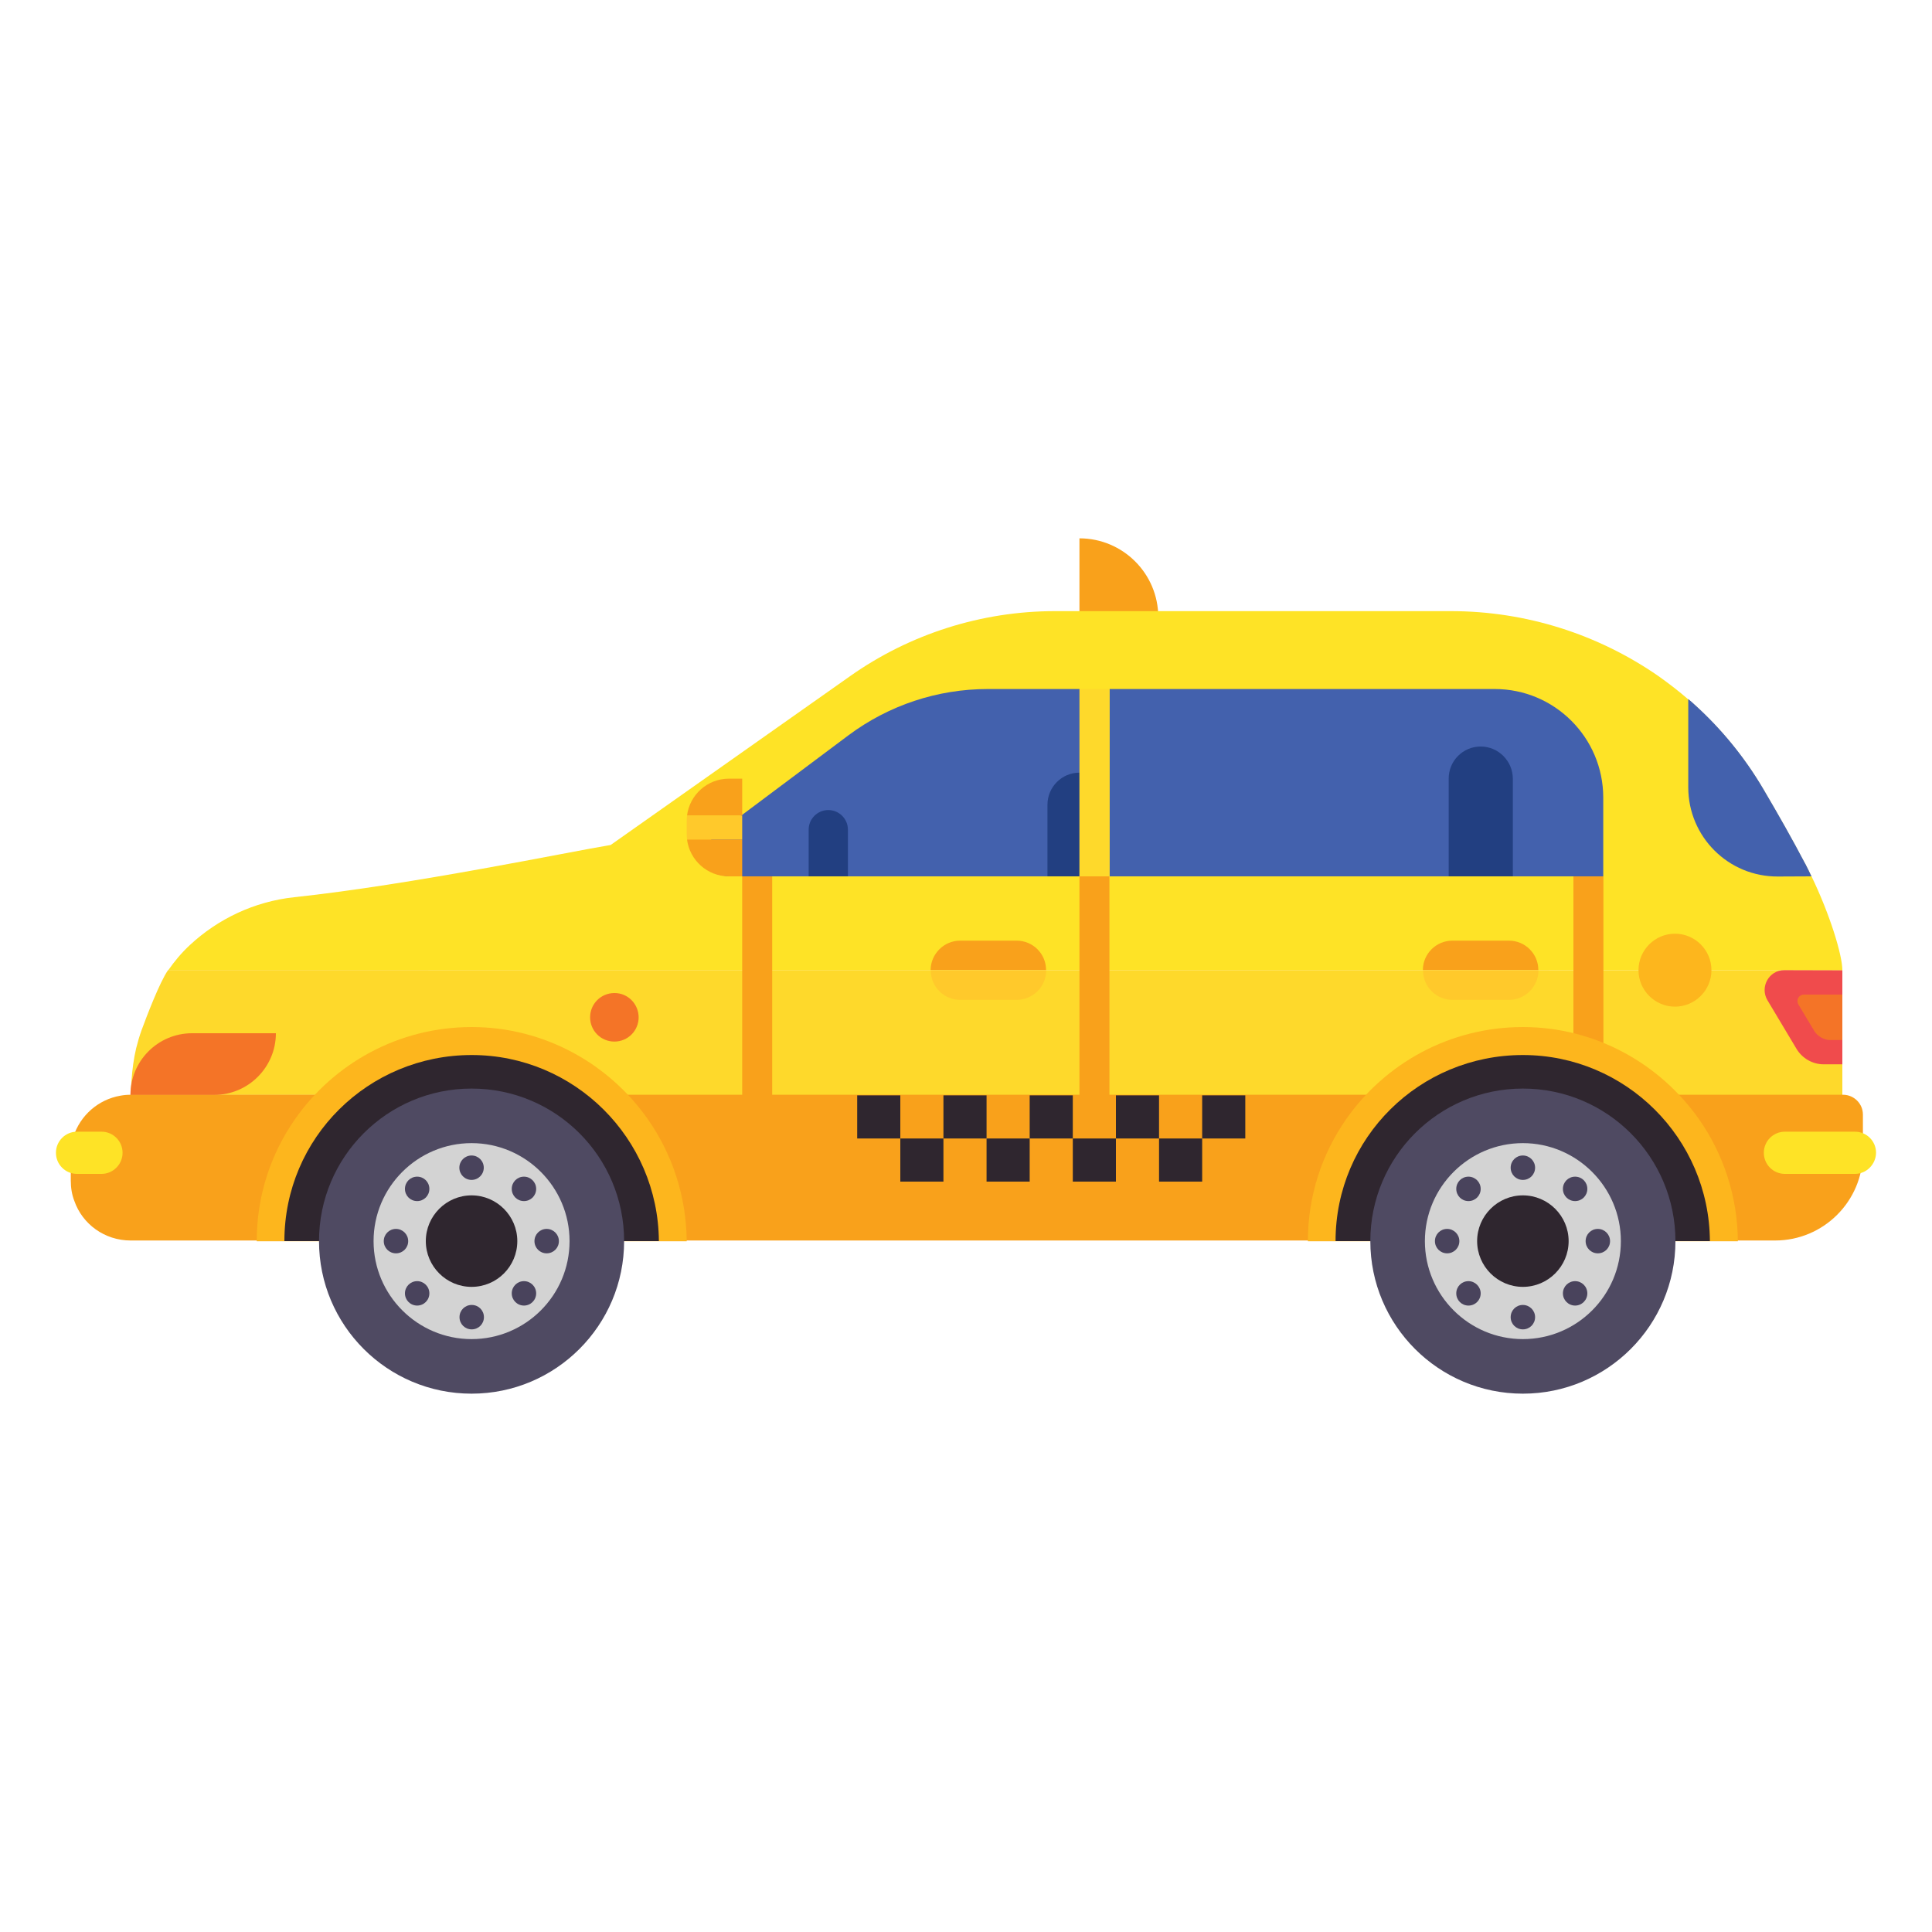 <svg enable-background="new 0 0 125 125" viewBox="0 0 125 125" xmlns="http://www.w3.org/2000/svg"><path d="m63.9 44.58c-3.24 0-6.4 1.05-9 2.99l-8.67 6.49c-1.23 1.37-.66 2.64 1.18 2.64h.59 21.85v-10.29-1.83z" fill="#5f8dba"/><path d="m91.64 44.58h-1.1-18.76v1.87 10.25h5.11 5.73 12.2 6.95 1.94c0-6.68-5.4-12.09-12.07-12.12z" fill="#4361ad"/><path d="m74.94 44.34h-5.1v-9.51c2.81 0 5.1 2.28 5.1 5.1z" fill="#f9a11b"/><path d="m119.2 62.78h-108.32c.41-.59.88-1.15 1.41-1.64 1.82-1.69 4.16-2.81 6.74-3.09 7.67-.82 17.74-2.93 20.48-3.38l15.5-10.93c3.87-2.73 8.51-4.2 13.25-4.2h25.61c4.88 0 9.55 1.51 13.44 4.21.66.47 1.3.96 1.92 1.5.14.11.26.22.39.34 1.74 1.57 3.26 3.42 4.48 5.5.96 1.63 1.89 3.27 2.68 4.78.01.01.02.03.02.03.14.27.28.54.41.81 1.19 2.47 1.99 5.08 1.99 6.07z" fill="#fee326"/><path d="m119.2 62.78v8.09l-110.76-.03.07-.95c.05-.7.14-1.39.3-2.07.1-.4.21-.78.35-1.17.34-.92 1.16-3.08 1.71-3.88z" fill="#fed92b"/><path d="m120.53 72.11v2.47c0 3.14-2.55 5.68-5.68 5.68h-106.4c-1.68 0-3.12-1.06-3.64-2.56-.16-.41-.23-.85-.23-1.32v-1.67c0-.41.06-.8.17-1.17.44-1.37 1.6-2.4 3.04-2.65.22-.04.43-.06.66-.06h110.81c.7.01 1.27.58 1.27 1.28z" fill="#f9a11b"/><path d="m69.84 56.7h1.94v14.17h-1.94z" fill="#f9a11b"/><path d="m48.02 56.7h1.94v14.17h-1.94z" fill="#f9a11b"/><path d="m101.8 56.7h1.94v14.55h-1.94z" fill="#f9a11b"/><path d="m44.43 80.28v.03h-27.82v-.01c0-2.93.91-5.64 2.47-7.88 2.51-3.6 6.69-5.97 11.44-5.97 4.69 0 8.88 2.37 11.4 5.97 1.56 2.23 2.48 4.94 2.51 7.86z" fill="#fdb61d"/><path d="m42.63 80.3h-24.23c0-6.69 5.43-12.04 12.12-12.04 6.65 0 12.06 5.39 12.11 12.04z" fill="#2f262f"/><path d="m112.44 80.28v.03h-27.82v-.01c0-2.93.91-5.64 2.47-7.88 2.51-3.6 6.69-5.97 11.44-5.97 4.69 0 8.87 2.37 11.4 5.97 1.56 2.23 2.48 4.94 2.51 7.86z" fill="#fdb61d"/><path d="m110.63 80.3h-24.22c0-6.69 5.43-12.04 12.12-12.04 6.65 0 12.06 5.39 12.1 12.04z" fill="#2f262f"/><path d="m119.2 62.78v6.08h-1.22c-.7 0-1.37-.38-1.74-.99l-1.89-3.16c-.5-.85.1-1.94 1.09-1.94z" fill="#f04b4c"/><path d="m119.2 64.35v2.94h-.82c-.35 0-.79-.25-.98-.56l-1.05-1.75c-.16-.29.04-.63.36-.63z" fill="#f47427"/><path d="m110.73 62.77c0 1.3-1.06 2.36-2.36 2.36s-2.36-1.06-2.36-2.36 1.06-2.36 2.36-2.36 2.36 1.06 2.36 2.36z" fill="#fdb61d"/><path d="m41.32 65.82c0 .87-.7 1.57-1.57 1.57s-1.57-.7-1.57-1.57.7-1.57 1.57-1.57c.86-.01 1.57.7 1.57 1.57z" fill="#f47427"/><path d="m120.02 75.95h-4.54c-.75 0-1.36-.61-1.36-1.36v-.01c0-.75.61-1.36 1.36-1.36h4.54c.75 0 1.36.61 1.36 1.36v.01c-.01.74-.62 1.36-1.36 1.36z" fill="#fee326"/><path d="m6.57 75.95h-1.59c-.75 0-1.36-.61-1.36-1.36v-.01c0-.75.61-1.36 1.36-1.36h1.59c.75 0 1.36.61 1.36 1.36v.01c0 .74-.61 1.36-1.36 1.36z" fill="#fee326"/><path d="m40.38 80.3c0 5.45-4.42 9.87-9.87 9.87s-9.87-4.42-9.87-9.87 4.42-9.87 9.87-9.87c5.46 0 9.87 4.42 9.87 9.87z" fill="#4f4a62"/><path d="m30.51 73.96c-3.5 0-6.34 2.85-6.34 6.34 0 3.5 2.85 6.34 6.34 6.34 3.5 0 6.34-2.84 6.34-6.34 0-3.49-2.84-6.34-6.34-6.34z" fill="#d3d3d3"/><path d="m30.51 83.26c-1.63 0-2.96-1.33-2.96-2.96s1.33-2.96 2.96-2.96 2.96 1.33 2.96 2.96-1.32 2.96-2.96 2.96z" fill="#2f262f"/><circle cx="30.51" cy="75.55" fill="#49435c" r=".79"/><path d="m36.16 80.3c0 .44-.35.79-.79.79s-.79-.35-.79-.79.35-.79.79-.79c.43 0 .79.35.79.79z" fill="#49435c"/><path d="m26.41 80.3c0 .44-.35.79-.79.79s-.79-.35-.79-.79.35-.79.79-.79c.43 0 .79.35.79.79z" fill="#49435c"/><path d="m31.31 85.22c0 .44-.35.79-.79.79s-.79-.35-.79-.79.35-.79.79-.79.79.35.79.79z" fill="#49435c"/><path d="m27.78 76.92c0 .44-.35.79-.79.79s-.79-.35-.79-.79.35-.79.79-.79.79.35.79.79z" fill="#49435c"/><path d="m34.69 76.92c0 .44-.35.79-.79.79s-.79-.35-.79-.79.35-.79.79-.79c.43 0 .79.35.79.79z" fill="#49435c"/><circle cx="26.99" cy="83.68" fill="#49435c" r=".79"/><circle cx="33.9" cy="83.68" fill="#49435c" r=".79"/><path d="m108.4 80.3c0 5.45-4.42 9.87-9.87 9.87s-9.87-4.42-9.87-9.87 4.42-9.87 9.87-9.87 9.87 4.42 9.87 9.87z" fill="#4f4a62"/><path d="m98.53 73.96c-3.5 0-6.34 2.85-6.34 6.34 0 3.5 2.85 6.34 6.34 6.34 3.5 0 6.34-2.84 6.34-6.34 0-3.49-2.85-6.34-6.34-6.34z" fill="#d3d3d3"/><path d="m98.53 83.26c-1.63 0-2.96-1.33-2.96-2.96s1.33-2.96 2.96-2.96 2.96 1.33 2.96 2.96-1.33 2.96-2.96 2.96z" fill="#2f262f"/><path d="m99.32 75.55c0 .44-.35.79-.79.79s-.79-.35-.79-.79.35-.79.79-.79c.43 0 .79.35.79.79z" fill="#49435c"/><path d="m104.17 80.3c0 .44-.35.79-.79.79s-.79-.35-.79-.79.35-.79.79-.79c.43 0 .79.35.79.79z" fill="#49435c"/><path d="m94.42 80.3c0 .44-.35.79-.79.79s-.79-.35-.79-.79.35-.79.79-.79c.43 0 .79.35.79.79z" fill="#49435c"/><path d="m99.32 85.22c0 .44-.35.79-.79.79s-.79-.35-.79-.79.35-.79.79-.79c.43 0 .79.35.79.79z" fill="#49435c"/><path d="m95.8 76.92c0 .44-.35.79-.79.79s-.79-.35-.79-.79.35-.79.79-.79c.43 0 .79.35.79.79z" fill="#49435c"/><path d="m102.7 76.92c0 .44-.35.79-.79.79s-.79-.35-.79-.79.35-.79.79-.79.79.35.79.79z" fill="#49435c"/><path d="m95.8 83.68c0 .44-.35.79-.79.79s-.79-.35-.79-.79.35-.79.79-.79c.43 0 .79.36.79.79z" fill="#49435c"/><circle cx="101.91" cy="83.68" fill="#49435c" r=".79"/><path d="m62.12 60.86h3.66c1.05 0 1.9.85 1.9 1.9h-7.47c.01-1.04.86-1.9 1.91-1.9z" fill="#f9a11b"/><path d="m65.78 64.69h-3.66c-1.05 0-1.9-.85-1.9-1.9h7.47c-.01 1.05-.86 1.9-1.91 1.9z" fill="#ffc92b"/><path d="m93.97 60.86h3.66c1.05 0 1.9.85 1.9 1.9h-7.47c0-1.04.85-1.9 1.91-1.9z" fill="#f9a11b"/><path d="m97.63 64.69h-3.66c-1.05 0-1.9-.85-1.9-1.9h7.47c-.01 1.05-.86 1.9-1.91 1.9z" fill="#ffc92b"/><g fill="#2f262f"><path d="m55.46 70.87h2.79v2.79h-2.79z"/><path d="m61.04 70.87h2.79v2.79h-2.79z"/><path d="m58.25 73.66h2.79v2.79h-2.79z"/><path d="m66.62 70.87h2.79v2.79h-2.79z"/><path d="m63.83 73.66h2.79v2.79h-2.79z"/><path d="m72.2 70.87h2.79v2.79h-2.79z"/><path d="m77.78 70.87h2.79v2.79h-2.79z"/><path d="m69.41 73.66h2.79v2.79h-2.79z"/><path d="m74.99 73.66h2.79v2.79h-2.79z"/></g><path d="m63.9 44.58c-3.24 0-6.4 1.05-9 2.99l-8.67 6.49c-1.23 1.37-.66 2.64 1.18 2.64h.59 21.85v-12.12z" fill="#4361ad"/><path d="m117.2 56.7-2.17.01c-3.2.02-5.8-2.57-5.8-5.77v-5.71c.14.11.26.22.39.34 1.74 1.57 3.26 3.42 4.48 5.5.96 1.63 1.89 3.27 2.68 4.78.01.01.02.03.02.03.14.28.28.55.4.82z" fill="#4361ad"/><path d="m96.71 44.58h-24.92v12.12h31.94c0-1.82 0-3.56 0-5.11-.01-3.87-3.15-7.01-7.02-7.01z" fill="#4361ad"/><path d="m48.02 50.38h-.86c-1.39 0-2.54 1.04-2.71 2.39h3.57z" fill="#f9a11b"/><path d="m47.16 56.7h.86v-2.39h-3.57c.17 1.35 1.32 2.39 2.71 2.39z" fill="#f9a11b"/><path d="m44.45 52.77c-.01.11-.02.23-.02.35v.84c0 .12.01.23.02.35h3.57v-1.54z" fill="#ffc92b"/><path d="m53.59 52.41c-.7 0-1.27.57-1.27 1.27v3.02h2.54v-3.02c0-.7-.57-1.27-1.27-1.27z" fill="#223f81"/><path d="m95.8 48.3c-1.15 0-2.07.93-2.07 2.07v6.33h4.15v-6.33c-.01-1.14-.94-2.07-2.08-2.07z" fill="#223f81"/><path d="m67.77 52.07v4.63h2.07v-6.71c-1.14 0-2.07.93-2.07 2.08z" fill="#223f81"/><path d="m69.84 44.58h1.94v12.12h-1.94z" fill="#fed92b"/><path d="m13.86 70.84h-5.42c0-2.2 1.78-3.99 3.99-3.99h5.42c0 2.2-1.79 3.99-3.99 3.99z" fill="#f47427"/></svg>
